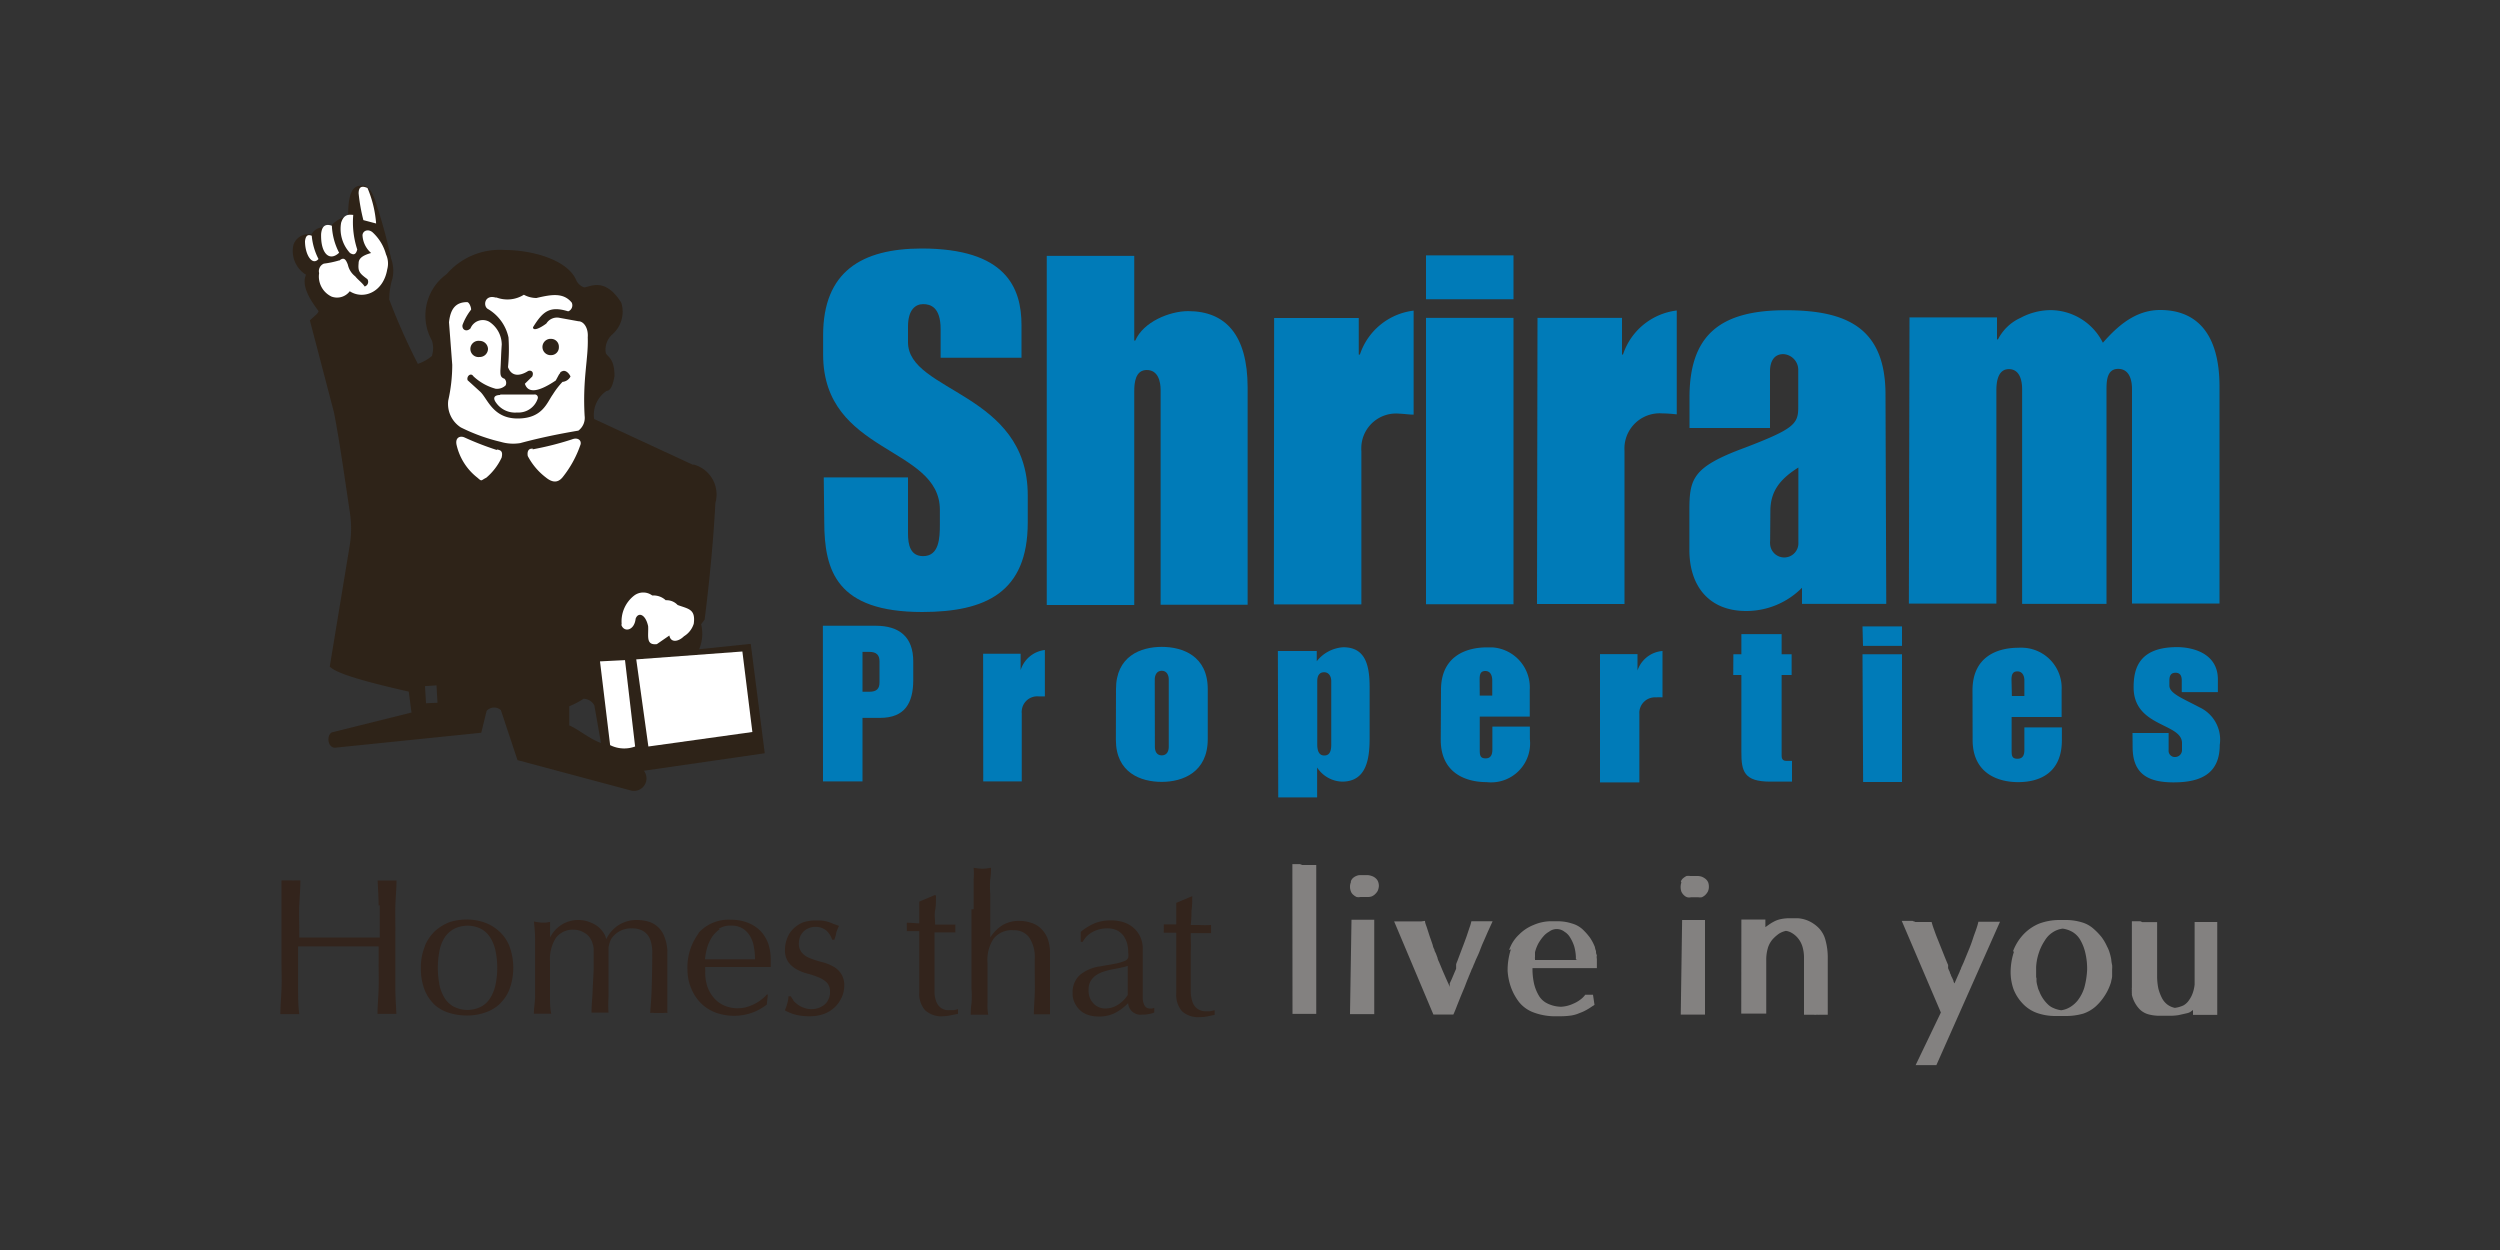<?xml version="1.0" encoding="UTF-8"?>
<svg xmlns="http://www.w3.org/2000/svg" id="Layer_1" data-name="Layer 1" viewBox="0 0 200 100">
  <rect x="0" y="0" width="200" height="100" fill="#333333" stroke="none"/>
  <defs>
    <style>.cls-1{fill:#33241c;}.cls-2{fill:#838180;}.cls-3{fill:#007bb8;}.cls-3,.cls-4,.cls-5{fill-rule:evenodd;}.cls-4{fill:#2e2318;}.cls-5{fill:#fff;}</style>
  </defs>
  <g id="Layer_2" data-name="Layer 2">
    <g id="Layer_1-2" data-name="Layer 1-2">
      <path class="cls-1" d="M30.29,72.44c0-.66-.05-1.33-.08-2l.39,0h.73l.39,0c0,.69-.07,1.35-.09,2s0,1.32,0,2v2.67c0,.68,0,1.36,0,2s.05,1.31.08,2c-.25,0-.51,0-.76,0s-.5,0-.75,0c0-.64.07-1.29.09-2s0-1.34,0-2v-1.4H23.85v3.42c0,.66,0,1.31.09,2h-.76q-.37,0-.75,0c0-.64.06-1.29.09-2s0-1.33,0-2V72.43c0-.65,0-1.32,0-2l.37,0h.37a2.41,2.41,0,0,0,.38,0l.39,0c0,.68-.06,1.35-.09,2s0,1.34,0,2V75h6.44V72.42"></path>
      <path class="cls-1" d="M34,75.64a3.57,3.57,0,0,1,.86-1.21A3.78,3.78,0,0,1,36,73.76a4.61,4.61,0,0,1,1.33-.2,4.32,4.32,0,0,1,1.34.21,3.42,3.42,0,0,1,1.19.67,3.19,3.19,0,0,1,.87,1.19,5,5,0,0,1,0,3.59,3.34,3.34,0,0,1-.87,1.2,3.22,3.22,0,0,1-1.2.63,4.3,4.3,0,0,1-1.34.19A4.65,4.65,0,0,1,36,81.05a3.1,3.1,0,0,1-1.2-.64A3.37,3.37,0,0,1,34,79.27a4.63,4.63,0,0,1-.33-1.8A4.42,4.42,0,0,1,34,75.68m1.13,3a3.5,3.5,0,0,0,.39,1.08,2,2,0,0,0,.74.75,2.4,2.4,0,0,0,2.27,0,2,2,0,0,0,.74-.75,3.41,3.41,0,0,0,.39-1.08,6.54,6.54,0,0,0,.12-1.25,6.75,6.75,0,0,0-.12-1.27,3.21,3.21,0,0,0-.39-1.07,2,2,0,0,0-.73-.75,2.4,2.4,0,0,0-2.27,0,2.13,2.13,0,0,0-.75.74,3.24,3.24,0,0,0-.38,1.08,7,7,0,0,0,0,2.52"></path>
      <path class="cls-1" d="M42.81,75.17a13,13,0,0,0-.1-1.45,3.84,3.84,0,0,0,.68.09h.28l.34-.06c0,.42,0,.8,0,1.25h0a2.49,2.49,0,0,1,2.27-1.4,2.36,2.36,0,0,1,.75.12,2.72,2.72,0,0,1,.67.31,2,2,0,0,1,.51.49,1.56,1.56,0,0,1,.29.61h0a2.75,2.75,0,0,1,1-1.13,2.71,2.71,0,0,1,1.47-.4,3.29,3.29,0,0,1,.94.14,1.92,1.92,0,0,1,1.24,1.2,3.5,3.5,0,0,1,.24,1.1v5a1,1,0,0,0-.34,0h-.69a1,1,0,0,0-.34,0c0-.27.07-.81.1-1.61s.06-1.89.06-3.3a2.9,2.9,0,0,0-.09-.72,1.63,1.63,0,0,0-.27-.6,1.33,1.33,0,0,0-.49-.39,1.84,1.84,0,0,0-.8-.15,1.88,1.88,0,0,0-1.55.73,1.11,1.11,0,0,0-.18.34,1.87,1.87,0,0,0-.12.52c0,.23,0,.56,0,1s0,1,0,1.73v1.22a9.88,9.88,0,0,0,0,1.2H47.32c0-.58.07-1.16.09-1.74s.06-1.13.08-1.65V76.52c0-.22,0-.44,0-.65a1.37,1.37,0,0,0-.09-.4,1.43,1.43,0,0,0-.14-.34,1.29,1.29,0,0,0-.57-.54,1.51,1.51,0,0,0-.74-.21,1.67,1.67,0,0,0-1.49.67A3.15,3.15,0,0,0,44,76.92v2.79c0,.46,0,.93.1,1.39H42.71c0-.46.09-.93.1-1.39V75.17"></path>
      <path class="cls-1" d="M55.85,74.67a3.23,3.23,0,0,1,2.62-1.09,3.6,3.6,0,0,1,1.41.26,2.92,2.92,0,0,1,1,.68,3,3,0,0,1,.59,1,4,4,0,0,1,.19,1.23v.61H56.42a.81.81,0,0,0,0,.22v.2a3.39,3.39,0,0,0,.17,1.14,2.76,2.76,0,0,0,.52.91,2.34,2.34,0,0,0,.8.6,2.64,2.64,0,0,0,1.14.23,2.72,2.72,0,0,0,.63-.08,3.71,3.71,0,0,0,.63-.24,2.82,2.82,0,0,0,.57-.35,2.73,2.73,0,0,0,.47-.43h.08l-.09.81a4.46,4.46,0,0,1-1.15.64,4.34,4.34,0,0,1-2.93,0,3.34,3.34,0,0,1-1.18-.75,3.51,3.51,0,0,1-.77-1.16A3.78,3.78,0,0,1,55,77.65a4.58,4.58,0,0,1,.9-3m1.69-.32a2.33,2.33,0,0,0-.64.65,3.41,3.41,0,0,0-.39.87,5.36,5.36,0,0,0-.16.89h4a5.22,5.22,0,0,0-.07-.88,2.6,2.6,0,0,0-.27-.87,1.88,1.88,0,0,0-.58-.67,1.68,1.68,0,0,0-1-.27,1.65,1.65,0,0,0-1,.27"></path>
      <path class="cls-1" d="M63.42,80a2.5,2.5,0,0,0,.38.35,1.79,1.79,0,0,0,.51.27,1.61,1.61,0,0,0,.61.11,1.77,1.77,0,0,0,.56-.09,1.66,1.66,0,0,0,.47-.26,1.19,1.19,0,0,0,.33-.44,1.27,1.27,0,0,0,.12-.6,1,1,0,0,0-.26-.74,2,2,0,0,0-.67-.42,6.83,6.83,0,0,0-.87-.29,3.52,3.52,0,0,1-.88-.35,2,2,0,0,1-.67-.6,1.66,1.66,0,0,1-.25-1A2.51,2.51,0,0,1,63,75a1.94,1.94,0,0,1,.5-.73,2.3,2.3,0,0,1,.8-.5,3.3,3.3,0,0,1,1.08-.13,2.61,2.61,0,0,1,1,.15c.26.11.51.2.74.28a4.53,4.53,0,0,0-.23.57c0,.18-.1.36-.14.54h-.18a1.57,1.57,0,0,0-.47-.74,1.33,1.33,0,0,0-.87-.29,1.26,1.26,0,0,0-.47.08,1.27,1.27,0,0,0-.41.23,1.35,1.35,0,0,0-.31.4,1.53,1.53,0,0,0-.13.59,1.09,1.09,0,0,0,.28.81,1.66,1.66,0,0,0,.67.42,8,8,0,0,0,.87.28,3.39,3.39,0,0,1,.87.33,1.71,1.71,0,0,1,.67.58,1.67,1.67,0,0,1,.27,1,2.29,2.29,0,0,1-.19.89,2.6,2.6,0,0,1-.55.8,2.57,2.57,0,0,1-.87.55,3.23,3.23,0,0,1-1.15.19,4.35,4.35,0,0,1-1.19-.14,3.74,3.74,0,0,1-.8-.33,3.58,3.58,0,0,0,.19-.55,2.27,2.27,0,0,0,.1-.58h.18a2.08,2.08,0,0,0,.24.34"></path>
      <path class="cls-1" d="M74.88,71.67c0,.4,0,.81-.07,1.15s0,.76,0,1.15h1.62v.62H74.76v4.8a2.26,2.26,0,0,0,.12.68,1.12,1.12,0,0,0,.37.54,1,1,0,0,0,.7.2h.34a2.21,2.21,0,0,0,.35-.08v.38l-.57.11a3.19,3.19,0,0,1-.61.08A1.92,1.92,0,0,1,74,80.81a2,2,0,0,1-.46-1.42v-2c0-.39,0-.8,0-1.29s0-1,0-1.61h-1a.54.54,0,0,0,0-.18.54.54,0,0,0,0-.18.38.38,0,0,0,0-.15.43.43,0,0,0,0-.16c.47,0,.81.05,1,.05V72.13l1.28-.54Z"></path>
      <path class="cls-1" d="M77.89,72.74V70.36a5.33,5.33,0,0,0,0-.94,5.4,5.4,0,0,0,.69.08,4.17,4.17,0,0,0,.7-.08,5.39,5.39,0,0,1-.06.93,7.23,7.23,0,0,0,0,1.14V75h0a3.2,3.2,0,0,1,1-1,2.64,2.64,0,0,1,1.32-.33,2.87,2.87,0,0,1,.87.13,2,2,0,0,1,.8.42,2.32,2.32,0,0,1,.58.81A3.35,3.35,0,0,1,84,76.32v4.82H82.71c0-.54.05-1.09.07-1.66s0-1.15,0-1.75v-1A2.84,2.84,0,0,0,82.34,75a1.47,1.47,0,0,0-1.24-.58,1.85,1.85,0,0,0-1.61.67A3.07,3.07,0,0,0,79,77v3.29a4,4,0,0,0,.06.89H77.66a5.18,5.18,0,0,1,.06-.9,7.48,7.48,0,0,0,0-1.16V72.74"></path>
      <path class="cls-1" d="M87.76,73.79a3.82,3.82,0,0,1,1.16-.16,3.18,3.18,0,0,1,1,.16,2.23,2.23,0,0,1,.8.47,2.17,2.17,0,0,1,.7,1.66v4a1.23,1.23,0,0,0,.08.38.59.59,0,0,0,.17.27.48.48,0,0,0,.34.11h.16a.49.49,0,0,0,.17-.06V81a1.45,1.45,0,0,1-.42.12,2.56,2.56,0,0,1-.55.05,1,1,0,0,1-.81-.26,1,1,0,0,1-.31-.66,4.13,4.13,0,0,1-1.09.81,2.82,2.82,0,0,1-1.31.26,2.67,2.67,0,0,1-.75-.11,1.78,1.78,0,0,1-.65-.35,2,2,0,0,1-.46-.6,1.63,1.63,0,0,1-.18-.81A1.86,1.86,0,0,1,86.39,78,3.21,3.21,0,0,1,88,77.31l1.3-.23a4.22,4.22,0,0,0,.69-.21.49.49,0,0,0,.27-.26,1.21,1.21,0,0,0,0-.38,3.2,3.2,0,0,0-.09-.75,2.07,2.07,0,0,0-.29-.62,1.63,1.63,0,0,0-.51-.43,1.85,1.85,0,0,0-.8-.16,2.44,2.44,0,0,0-1.15.28,1.87,1.87,0,0,0-.8.8h-.16v-.8a4.27,4.27,0,0,1,1.3-.76m1.91,3.63-.69.13a7,7,0,0,0-.69.18,2.37,2.37,0,0,0-.62.3,1.42,1.42,0,0,0-.42.46,1.26,1.26,0,0,0-.16.71,1.41,1.41,0,0,0,.41,1.1,1.3,1.3,0,0,0,.91.38,1.85,1.85,0,0,0,1.07-.33,2.52,2.52,0,0,0,.74-.75l0-2.33a3.76,3.76,0,0,1-.6.15"></path>
      <path class="cls-1" d="M95.38,71.68c0,.39,0,.8-.06,1.16A11.32,11.32,0,0,1,95.26,74h.63a9,9,0,0,0,1,0,.48.48,0,0,0,0,.17v.32a.43.43,0,0,0,0,.16H95.26v.5a10,10,0,0,1,0,1c0,.4,0,.8,0,1.25v2a2.83,2.83,0,0,0,.14.76,1.11,1.11,0,0,0,.38.53,1.09,1.09,0,0,0,.7.21h.33l.36-.08v.37l-.57.12a3.18,3.18,0,0,1-.62.06,1.93,1.93,0,0,1-1.42-.47,2,2,0,0,1-.46-1.42V74.62h-1v-.19a.49.49,0,0,0,0-.17.43.43,0,0,0,0-.16.38.38,0,0,0,0-.15c.47,0,.81,0,1,0V72.23l1.28-.54Z"></path>
      <path class="cls-2" d="M103.39,69.13H104l.18.07h1.12V81.11h-1.9Z"></path>
      <path class="cls-2" d="M108.07,70.5a.64.64,0,0,1,.18-.27.92.92,0,0,1,.27-.16.72.72,0,0,1,.29-.06h.61a1.14,1.14,0,0,1,.32.07.83.83,0,0,1,.29.16.71.71,0,0,1,.21.27,1,1,0,0,1,.07.38,1.12,1.12,0,0,1-.1.39,1.09,1.09,0,0,1-.21.26.9.9,0,0,1-.26.17.93.93,0,0,1-.29.05h-.62a.76.76,0,0,1-.3,0,1.06,1.06,0,0,1-.26-.17.63.63,0,0,1-.2-.28,1,1,0,0,1-.07-.37h0a.92.92,0,0,1,.07-.36m.05,3h1.82v7.55H108Z"></path>
      <path class="cls-2" d="M114,73.67c0,.19.11.39.17.6l.21.65.12.34.12.35a.93.93,0,0,0,.13.35c0,.12.09.23.13.34l.12.32a1,1,0,0,0,.11.31l.13.31.12.29c.08.2.17.39.25.58l.24.54.07.15a.84.84,0,0,1,.06.14.06.06,0,0,0,0-.06v-.22c.09-.17.17-.36.25-.55s.17-.4.26-.61v-.35a1.59,1.59,0,0,1,.07-.2,1.34,1.34,0,0,0,.07-.18l.35-.93c.12-.3.22-.59.33-.88l.25-.75a3.3,3.3,0,0,0,.15-.51h1.7l-.37.81-.35.8c-.12.26-.22.52-.33.81s-.23.5-.33.75-.1.23-.15.35a2.07,2.07,0,0,1-.15.34l-.06.16-.07.16a1.54,1.54,0,0,1-.08.19l-.06.16c-.1.23-.19.47-.28.71l-.31.74-.3.75c-.09.24-.19.49-.3.73h-1.6l-3.14-7.45h2.18Z"></path>
      <path class="cls-2" d="M120.73,76a3,3,0,0,1,.8-1.24,3.39,3.39,0,0,1,1.15-.76A3.59,3.59,0,0,1,124,73.7h.61a3.74,3.74,0,0,1,1.15.18,2.09,2.09,0,0,1,.85.47,4.87,4.87,0,0,1,.6.68,3.89,3.89,0,0,1,.38.73,1.28,1.28,0,0,0,.09.32c0,.11,0,.22.07.33a.8.8,0,0,0,0,.31v.43a0,0,0,0,0,0,0v.3H122.6a5.37,5.37,0,0,0,.13,1.27,3.42,3.42,0,0,0,.42,1,1.62,1.62,0,0,0,.69.58,2.57,2.57,0,0,0,1.06.24,2.61,2.61,0,0,0,.95-.24,2.5,2.5,0,0,0,.55-.31,1.81,1.81,0,0,0,.42-.41h.62l.12.81v0h0l-.09.06-.1.06a5.19,5.19,0,0,1-.5.31,3.43,3.43,0,0,1-.52.23,2.54,2.54,0,0,1-.65.19,6.22,6.22,0,0,1-.86.06h-.61a4.92,4.92,0,0,1-1.61-.33,2.68,2.68,0,0,1-1.1-.81,4.45,4.45,0,0,1-.64-1.17,4.86,4.86,0,0,1-.27-1.3h0a5.4,5.4,0,0,1,.26-1.74m5.2.8v-.22h0a3.7,3.7,0,0,0-.13-.81,3.13,3.13,0,0,0-.33-.72,1.32,1.32,0,0,0-.45-.46,1,1,0,0,0-1.24,0,1.59,1.59,0,0,0-.45.37,3.59,3.59,0,0,0-.42.6,3.18,3.18,0,0,0-.25.67v.37a.54.54,0,0,0,0,.18v.07h3.38Z"></path>
      <path class="cls-2" d="M134.47,70.51a.7.7,0,0,1,.19-.26,1.45,1.45,0,0,1,.26-.17,1,1,0,0,1,.3,0h.61a1.13,1.13,0,0,1,.32.06,1.22,1.22,0,0,1,.29.17.79.79,0,0,1,.21.27,1,1,0,0,1,.06.38.85.85,0,0,1-.09.38,1.15,1.15,0,0,1-.21.27,1.06,1.06,0,0,1-.26.17,1,1,0,0,1-.3,0h-.57a.63.63,0,0,1-.3,0,.63.63,0,0,1-.26-.16.86.86,0,0,1-.21-.29,1.15,1.15,0,0,1-.06-.37h0a1.13,1.13,0,0,1,.06-.36m.06,3h1.83v7.57h-1.94Z"></path>
      <path class="cls-2" d="M139.31,73.56h.61l.11,0h1.2v.61l.3-.21a3.48,3.48,0,0,1,.36-.22,2,2,0,0,1,.57-.21,3.33,3.33,0,0,1,.7-.07h.67a2.53,2.53,0,0,1,.85.21,2.78,2.78,0,0,1,.8.55,2.18,2.18,0,0,1,.56,1,5.24,5.24,0,0,1,.18,1.47v4.49h-.68a.06.06,0,0,1-.06,0h-.17a.61.61,0,0,1-.19,0h-.8V76.62a3,3,0,0,0-.14-.94,1.92,1.92,0,0,0-.4-.69,1.83,1.83,0,0,0-.43-.35,1.2,1.2,0,0,0-.48-.17,1.83,1.83,0,0,0-.53.21,3.15,3.15,0,0,0-.48.41,1.88,1.88,0,0,0-.43.75,3.34,3.34,0,0,0-.13,1v4.25h-2Z"></path>
      <path class="cls-2" d="M153.18,73.76h1.35a5.4,5.4,0,0,0,.18.57c.08.23.18.51.3.8l.4,1c.14.35.28.71.44,1.07v.13a.11.11,0,0,0,0,.08v.06a.84.84,0,0,1,.06.14l.07.14a.5.5,0,0,0,.09.23c0,.07.06.16.1.24l.1.23a.47.47,0,0,0,.09.22h0a0,0,0,0,1,0,0h0l.2-.46.22-.49a.43.43,0,0,1,.07-.16,1.27,1.27,0,0,0,.06-.18l.08-.16a1.42,1.42,0,0,1,.08-.18l.41-1c.14-.33.26-.66.37-1s.21-.57.28-.8a4.1,4.1,0,0,0,.14-.5h.61l.12,0h1l-5.09,11.47h-1.66L155.27,81l-3.13-7.33H153a.81.81,0,0,0,.22.07"></path>
      <path class="cls-2" d="M161.05,76.08a4,4,0,0,1,.81-1.31,3.63,3.63,0,0,1,1.27-.88,4.63,4.63,0,0,1,1.61-.29h.61a4.49,4.49,0,0,1,1.21.19,2.39,2.39,0,0,1,.91.5,5.15,5.15,0,0,1,.65.67,4,4,0,0,1,.45.77,2.57,2.57,0,0,1,.21.52,4.05,4.05,0,0,1,.12.5,2.66,2.66,0,0,0,.07.45,1.82,1.82,0,0,1,0,.33v.59a1.59,1.59,0,0,1-.06.3,1.29,1.29,0,0,1-.08.31,4.13,4.13,0,0,1-.45.92,4.22,4.22,0,0,1-.72.86,2.92,2.92,0,0,1-1,.58,5,5,0,0,1-1.38.19h-.82a4.41,4.41,0,0,1-1.52-.25,2.93,2.93,0,0,1-1.14-.76,3.5,3.5,0,0,1-.72-1.14,4.12,4.12,0,0,1-.23-1.35h0a5.23,5.23,0,0,1,.26-1.62m1.81,2v.34a1.93,1.93,0,0,0,.08.39,1.53,1.53,0,0,0,.14.41,2.73,2.73,0,0,0,.27.54,2.8,2.8,0,0,0,.41.5,1.38,1.38,0,0,0,.47.31,2.13,2.13,0,0,0,.61.17,1.89,1.89,0,0,0,.72-.26,2.33,2.33,0,0,0,.6-.53,3.28,3.28,0,0,0,.52-1,6.45,6.45,0,0,0,.23-1.45,5.42,5.42,0,0,0-.14-1.33,3.7,3.7,0,0,0-.41-1.06,1.78,1.78,0,0,0-.6-.62,2.11,2.11,0,0,0-.81-.28,1.9,1.9,0,0,0-.8.3,2,2,0,0,0-.63.66,4,4,0,0,0-.48,1,4.26,4.26,0,0,0-.21,1.12V78h0v.28"></path>
      <path class="cls-2" d="M170.61,73.7h.62l.15.07h.42l.15,0h.62v4.38a4.92,4.92,0,0,0,.1.94,3.69,3.69,0,0,0,.31.8,1.55,1.55,0,0,0,.43.49,1.51,1.51,0,0,0,.58.25,2.38,2.38,0,0,0,.69-.2,1.32,1.32,0,0,0,.45-.43,2.19,2.19,0,0,0,.3-.59,2.9,2.9,0,0,0,.14-.65h0v-5h1.81v7.43h-1.94V80.8l-.22.16a.92.92,0,0,1-.23.09l-.71.16a4.41,4.41,0,0,1-.81.05h-.62a3.38,3.38,0,0,1-1-.12,1.62,1.62,0,0,1-.67-.39,2.49,2.49,0,0,1-.63-1.16v-.16a.33.33,0,0,1,0-.14.33.33,0,0,1,0-.14.33.33,0,0,1,0-.14V73.7Z"></path>
      <path class="cls-3" d="M65.9,38.19h6.74v4.5c0,.9.19,1.8,1.21,1.8,1.29,0,1.34-1.46,1.34-2.55V40.79c0-5.11-9.33-4.44-9.34-12.42V26.82c0-5.09,3.08-6.93,7.87-6.94,6.74,0,8,3.12,8,6.13v2.61H75.25V26.33c0-1.75-.8-2-1.4-2s-1.22.43-1.21,1.83v1.22c0,4,9.57,4,9.58,12.23v2.19c0,5.63-3.41,7.15-8.43,7.16-6.86,0-7.85-3.28-7.85-7.25Z"></path>
      <path class="cls-3" d="M83.74,20.47h7v6.78h.08c.64-1.5,2.75-2.36,4.23-2.36,3,0,4.75,1.91,4.76,6.09v17.4H92.85V31.21c0-.71-.21-1.61-1.11-1.61s-1,1-1,1.68V48.4h-7Z"></path>
      <path class="cls-3" d="M101.93,25.44h6.77v2.93h.09a5.18,5.18,0,0,1,4.3-3.52v8.32c-.39,0-.79-.07-1.18-.08a2.78,2.78,0,0,0-3,2.58,3.23,3.23,0,0,0,0,.44V48.35h-7Z"></path>
      <path class="cls-3" d="M114.08,25.43h7V48.34h-7Zm0-5h7v3.51h-7Z"></path>
      <path class="cls-3" d="M123,25.43h6.76v2.93h.08a5.18,5.18,0,0,1,4.3-3.52v8.31a11.5,11.5,0,0,0-1.18-.08,2.82,2.82,0,0,0-3,3V48.32h-7Z"></path>
      <path class="cls-3" d="M141.63,40.88c0-1.61.81-2.58,2.24-3.48v6a1.13,1.13,0,0,1-2.26.13,1.06,1.06,0,0,1,0-.25Zm9.21-9.31c0-5.31-3.06-6.76-8-6.75-5.25,0-7.69,2-7.68,7v2.42h6.44V29.7c0-.7.27-1.37,1.06-1.37a1.26,1.26,0,0,1,1.2,1.3s0,.05,0,.07v2.89c0,1.33-.36,1.73-4.28,3.23-4.26,1.57-4.43,2.51-4.43,5.13V44c0,2.89,1.58,4.89,4.56,4.88a6.27,6.27,0,0,0,4.45-1.86v1.29h6.74Z"></path>
      <path class="cls-3" d="M152.76,25.39h7v1.76h.08a3.76,3.76,0,0,1,1.8-1.72,5.15,5.15,0,0,1,2.42-.62,4.71,4.71,0,0,1,4.17,2.61c1.2-1.37,2.63-2.62,4.58-2.62,2.94,0,4.74,1.91,4.75,6.09V48.28h-7V31.12c0-.7-.2-1.61-1.11-1.61s-.93,1-.93,1.67V48.31h-6.75V31.14c0-.7-.19-1.61-1.06-1.61s-1,1-1,1.69V48.29h-7Z"></path>
      <path class="cls-3" d="M69,52.15h.55c.57,0,.81.26.81.75v1.69c0,.49-.21.75-.81.75H69ZM65.84,62.51H69V57.43h1.4c2,0,2.65-1.2,2.66-3V52.91c0-1.95-1.11-2.85-3-2.85H65.83Z"></path>
      <path class="cls-3" d="M78.65,52.3h3v1.31h0A2.31,2.31,0,0,1,83.59,52v3.71h-.52a1.24,1.24,0,0,0-1.33,1.16.54.54,0,0,0,0,.18v5.46H78.66Z"></path>
      <path class="cls-3" d="M92.38,54.35c0-.35.17-.69.56-.69s.56.34.56.69v5.4c0,.36-.16.68-.56.68s-.55-.32-.55-.68Zm-3.11,4.83c0,2.65,2,3.37,3.67,3.37s3.68-.76,3.68-3.42v-4c0-2.65-2-3.38-3.68-3.38s-3.67.74-3.66,3.4Z"></path>
      <path class="cls-3" d="M105.38,54.5c0-.49.2-.72.55-.72s.57.29.57.72v5.07c0,.54-.14.87-.56.87s-.56-.38-.56-.87Zm-3.12,9.29h3.11V61.4h0a2.47,2.47,0,0,0,2,1.13c2,0,2.2-1.92,2.2-3.52V55c0-1.78-.33-3.22-2.11-3.22a2.93,2.93,0,0,0-2.12,1.12v-.82h-3.11Z"></path>
      <path class="cls-3" d="M118.37,54.36c0-.42.07-.68.46-.68s.54.34.55.72v1.25h-1Zm-3.11,4.83c0,2.65,2,3.38,3.67,3.38a3.12,3.12,0,0,0,3.46-3.44v-1h-3v1.83c0,.37-.1.71-.54.71s-.47-.26-.47-.67V57.33h4V55.18a3.21,3.21,0,0,0-3-3.39h-.42c-1.72,0-3.68.74-3.68,3.4Z"></path>
      <path class="cls-3" d="M128,52.33h3v1.31h0A2.3,2.3,0,0,1,133,52.08v3.71a2.92,2.92,0,0,0-.51,0,1.25,1.25,0,0,0-1.34,1.14,1.27,1.27,0,0,0,0,.2v5.46H128Z"></path>
      <path class="cls-3" d="M138.67,52.34h.64V50.73h3.22v1.61h.8V54h-.8v6.44c0,.3.11.43.39.43h.44v1.66h-1.73c-2.1,0-2.33-.8-2.32-2.41V54h-.65Z"></path>
      <path class="cls-3" d="M149,52.34h3.16V62.56h-3.11Zm0-2.23h3.16v1.56h-3.12Z"></path>
      <path class="cls-3" d="M160.92,54.37c0-.39.09-.66.47-.66s.56.33.56.72v1.25h-1Zm-3.11,4.83c0,2.65,2,3.38,3.68,3.37s3.47-.73,3.46-3.38v-1h-3v1.8c0,.38-.1.71-.55.71s-.47-.25-.47-.66V57.36h4V55.2a3.22,3.22,0,0,0-3.05-3.38,2.64,2.64,0,0,0-.4,0c-1.73,0-3.67.73-3.68,3.39Z"></path>
      <path class="cls-3" d="M170.6,58.64h2.89V60a.5.5,0,0,0,.44.56H174a.55.55,0,0,0,.56-.54v-.58c0-1.61-3.87-1.26-3.87-4.45,0-1.35.31-3.22,3.47-3.22,1.29,0,3.28.51,3.27,2.6v1h-2.89v-.93c0-.44-.18-.62-.49-.62s-.5.15-.5.62v.4c0,.63,1,1,2.42,1.75a2.85,2.85,0,0,1,1.61,3c0,2.27-1.47,3-3.69,3-2,0-3.28-.64-3.28-2.82Z"></path>
      <path class="cls-4" d="M61.18,60.26l-1.12-8.75-4.13.43a3.16,3.16,0,0,0,.16-2l.28-.37c.38-3,.7-6.27.86-9.33a2.48,2.48,0,0,0-1.71-3.07l-.12,0-7.87-3.65a2.31,2.31,0,0,1,1-2.25c.32,0,.51-.49.63-1.18,0-1.53-.62-1.53-.7-1.88A1.62,1.62,0,0,1,49,26.74a2.41,2.41,0,0,0,.7-2.53c-1.38-2.2-2.66-1.14-3-1.23a1.11,1.11,0,0,1-.64-.65C45.29,20.72,42.45,20,40.4,20a5.63,5.63,0,0,0-4.67,1.93,4.09,4.09,0,0,0-1.18,5.31,2,2,0,0,1,0,1.24,3.44,3.44,0,0,1-1.12.63,51,51,0,0,1-2.29-5.14,5.54,5.54,0,0,1,.25-1.67,2.84,2.84,0,0,0-.1-1.61,41.17,41.17,0,0,0-1.11-4.13c-.37-1.34-.8-1.82-1.33-1.7-.8,0-1,1-1,2.42a2.54,2.54,0,0,0-1.55,1,1.08,1.08,0,0,0-1.39.48,1.26,1.26,0,0,0-1.43.81,2.23,2.23,0,0,0,1,2.41c-.33.75.1,1.72,1,2.9,0,.11-.1.21-.22.32l-.47.43L26.72,33c.42,2.15.81,4.92,1.27,8a8.45,8.45,0,0,1,0,2.56l-1.61,9.77c.59.6,3.16,1.28,6.32,2L32.92,57l-6.37,1.59c-.42.21-.37,1.17.22,1.23L38.5,58.62l.43-1.75a.81.81,0,0,1,1.14-.06l1.33,4,9,2.41a1,1,0,0,0,1.11-1.56Zm-27.1-4L34,54.89l.92-.06L35,56.22ZM45.54,58v-1.5a6.63,6.63,0,0,0,1.15-.6,1,1,0,0,1,.86.54l.53,3c-.91-.32-1.82-1.11-2.58-1.43"></path>
      <path class="cls-5" d="M44.07,27.11a.62.62,0,0,1,.64.6v.06a.62.62,0,0,1-.59.64h0a.65.65,0,1,1-.14-1.3h.14m-4.4-3.31a2.49,2.49,0,0,0,2.19-.22,2.12,2.12,0,0,0,1,.26c1.13-.26,2.14-.48,2.83.37a.52.52,0,0,1-.26.69l-.05,0c-1.45-.44-2,0-2.79,1.28,0,.32.53.1,1.07-.3a1,1,0,0,1,1.07-.45l1.49.27c.43,0,.81.54.75,1.29.06,1.72-.42,3.28-.25,6.28a1.27,1.27,0,0,1-.5,1.18c-1.55.26-3.11.58-4.66,1a3.53,3.53,0,0,1-1.55-.1,14.58,14.58,0,0,1-3.2-1.16,2.23,2.23,0,0,1-1-2.15,13,13,0,0,0,.32-2.85l-.26-3.41c.11-1,.48-1.61,1.45-1.61.15,0,.32.37.32.6A4.58,4.58,0,0,0,37,26c-.06.38.32.59.64.27a1.06,1.06,0,0,1,1.5-.53,2.2,2.2,0,0,1,1,1.82c-.06.81-.06,1.34-.11,2.09,0,.33,0,.54.33.65a.47.47,0,0,1,.09.53,1,1,0,0,1-.8.27,4.2,4.2,0,0,1-1.78-1c-.2-.32-.57,0-.46.32l1,.91c.59.54,1,2.15,3,2.15s2.34-1.27,2.82-1.93a6.27,6.27,0,0,1,.77-1,.79.79,0,0,0,.64-.43c-.12-.27-.39-.53-.64-.43s-.12.1-.28.27l-.26.48c-1.61,1.08-2.26.91-2.47.26l.59-.58c.16-.38-.1-.53-.33-.44-.69.44-1.34.44-1.61-.31A14.34,14.34,0,0,0,40.68,27,3.49,3.49,0,0,0,39,24.7c-.37-.27-.21-1.13.63-.9m-1.28,3.47a.67.67,0,0,1,.69.64h0a.66.66,0,0,1-.68.65h0a.65.65,0,1,1,0-1.29M40,31.56h2.74a.25.25,0,0,1,.28.32A1.62,1.62,0,0,1,41.37,33a1.85,1.85,0,0,1-1.66-.75c-.33-.43-.16-.65.32-.65m2.57,4.35a24.36,24.36,0,0,0,3.16-.8c.38-.16.76,0,.69.39A8.63,8.63,0,0,1,45,38.19c-.37.44-.8.44-1.34,0a5.16,5.16,0,0,1-1.44-1.71c-.07-.43.11-.63.42-.58m-2.89.1a23.54,23.54,0,0,1-2.58-1c-.36-.17-.8,0-.63.65a4.61,4.61,0,0,0,1.66,2.57c.37.33.26.21.7,0a4.74,4.74,0,0,0,1.23-1.61c.1-.44,0-.6-.38-.65M29.07,17.61a14.33,14.33,0,0,1-.38-2.14c0-.49.21-.65.71-.43a9,9,0,0,1,.69,2.84Zm-.86-.42c-.47-.06-.75.09-.92.63A2.84,2.84,0,0,0,28,20.24c.32.2.48.1.58-.28a7,7,0,0,1-.32-2.77m-1.71.87c-.59-.21-.81.12-.86.65-.05,1.55.65,2.25,1.44,1.51a5.12,5.12,0,0,1-.58-2.16m-1.61.8c-.37-.15-.49.06-.54.43,0,1.11.59,2,1.08,1.43a5,5,0,0,1-.54-1.86m2.19,2c.38-.33.54-.11.7.32a1.6,1.6,0,0,0,.59.93c.21.27.59.54.75.81a.39.39,0,0,0,.27-.48.54.54,0,0,0-.05-.11c-.66-.48-.76-.64-.7-1.28,0-.43.43-.65,1-.81A2,2,0,0,1,29,18.8c.05-.38.48-.49.8-.22a3.71,3.71,0,0,1,1.08,1.77,1.74,1.74,0,0,1,.1,1.19c-.31,1.86-1.92,2.46-3,1.76a1.27,1.27,0,0,1-1.45.43,1.78,1.78,0,0,1-1-1.88.65.65,0,0,1,.38-.76,7.27,7.27,0,0,0,1.23-.26M50.9,52.75l8.49-.63.8,6.44-8.32,1.16ZM48,52.91l2-.1.81,6.91a2.52,2.52,0,0,1-2-.11ZM49.74,50a2.61,2.61,0,0,1,1-2.36,1.2,1.2,0,0,1,1.44,0,1.44,1.44,0,0,1,1.08.38,1.2,1.2,0,0,1,.95.38c.87.32,1.45.32,1.29,1.5a1.79,1.79,0,0,1-.78,1c-.48.47-1.07.52-1.17-.06l-1,.69c-.92.11-.65-.69-.7-1.44-.22-1-.81-1.13-1-.59-.11,1-1,1.12-1.16.42"></path>
    </g>
  </g>
</svg>
